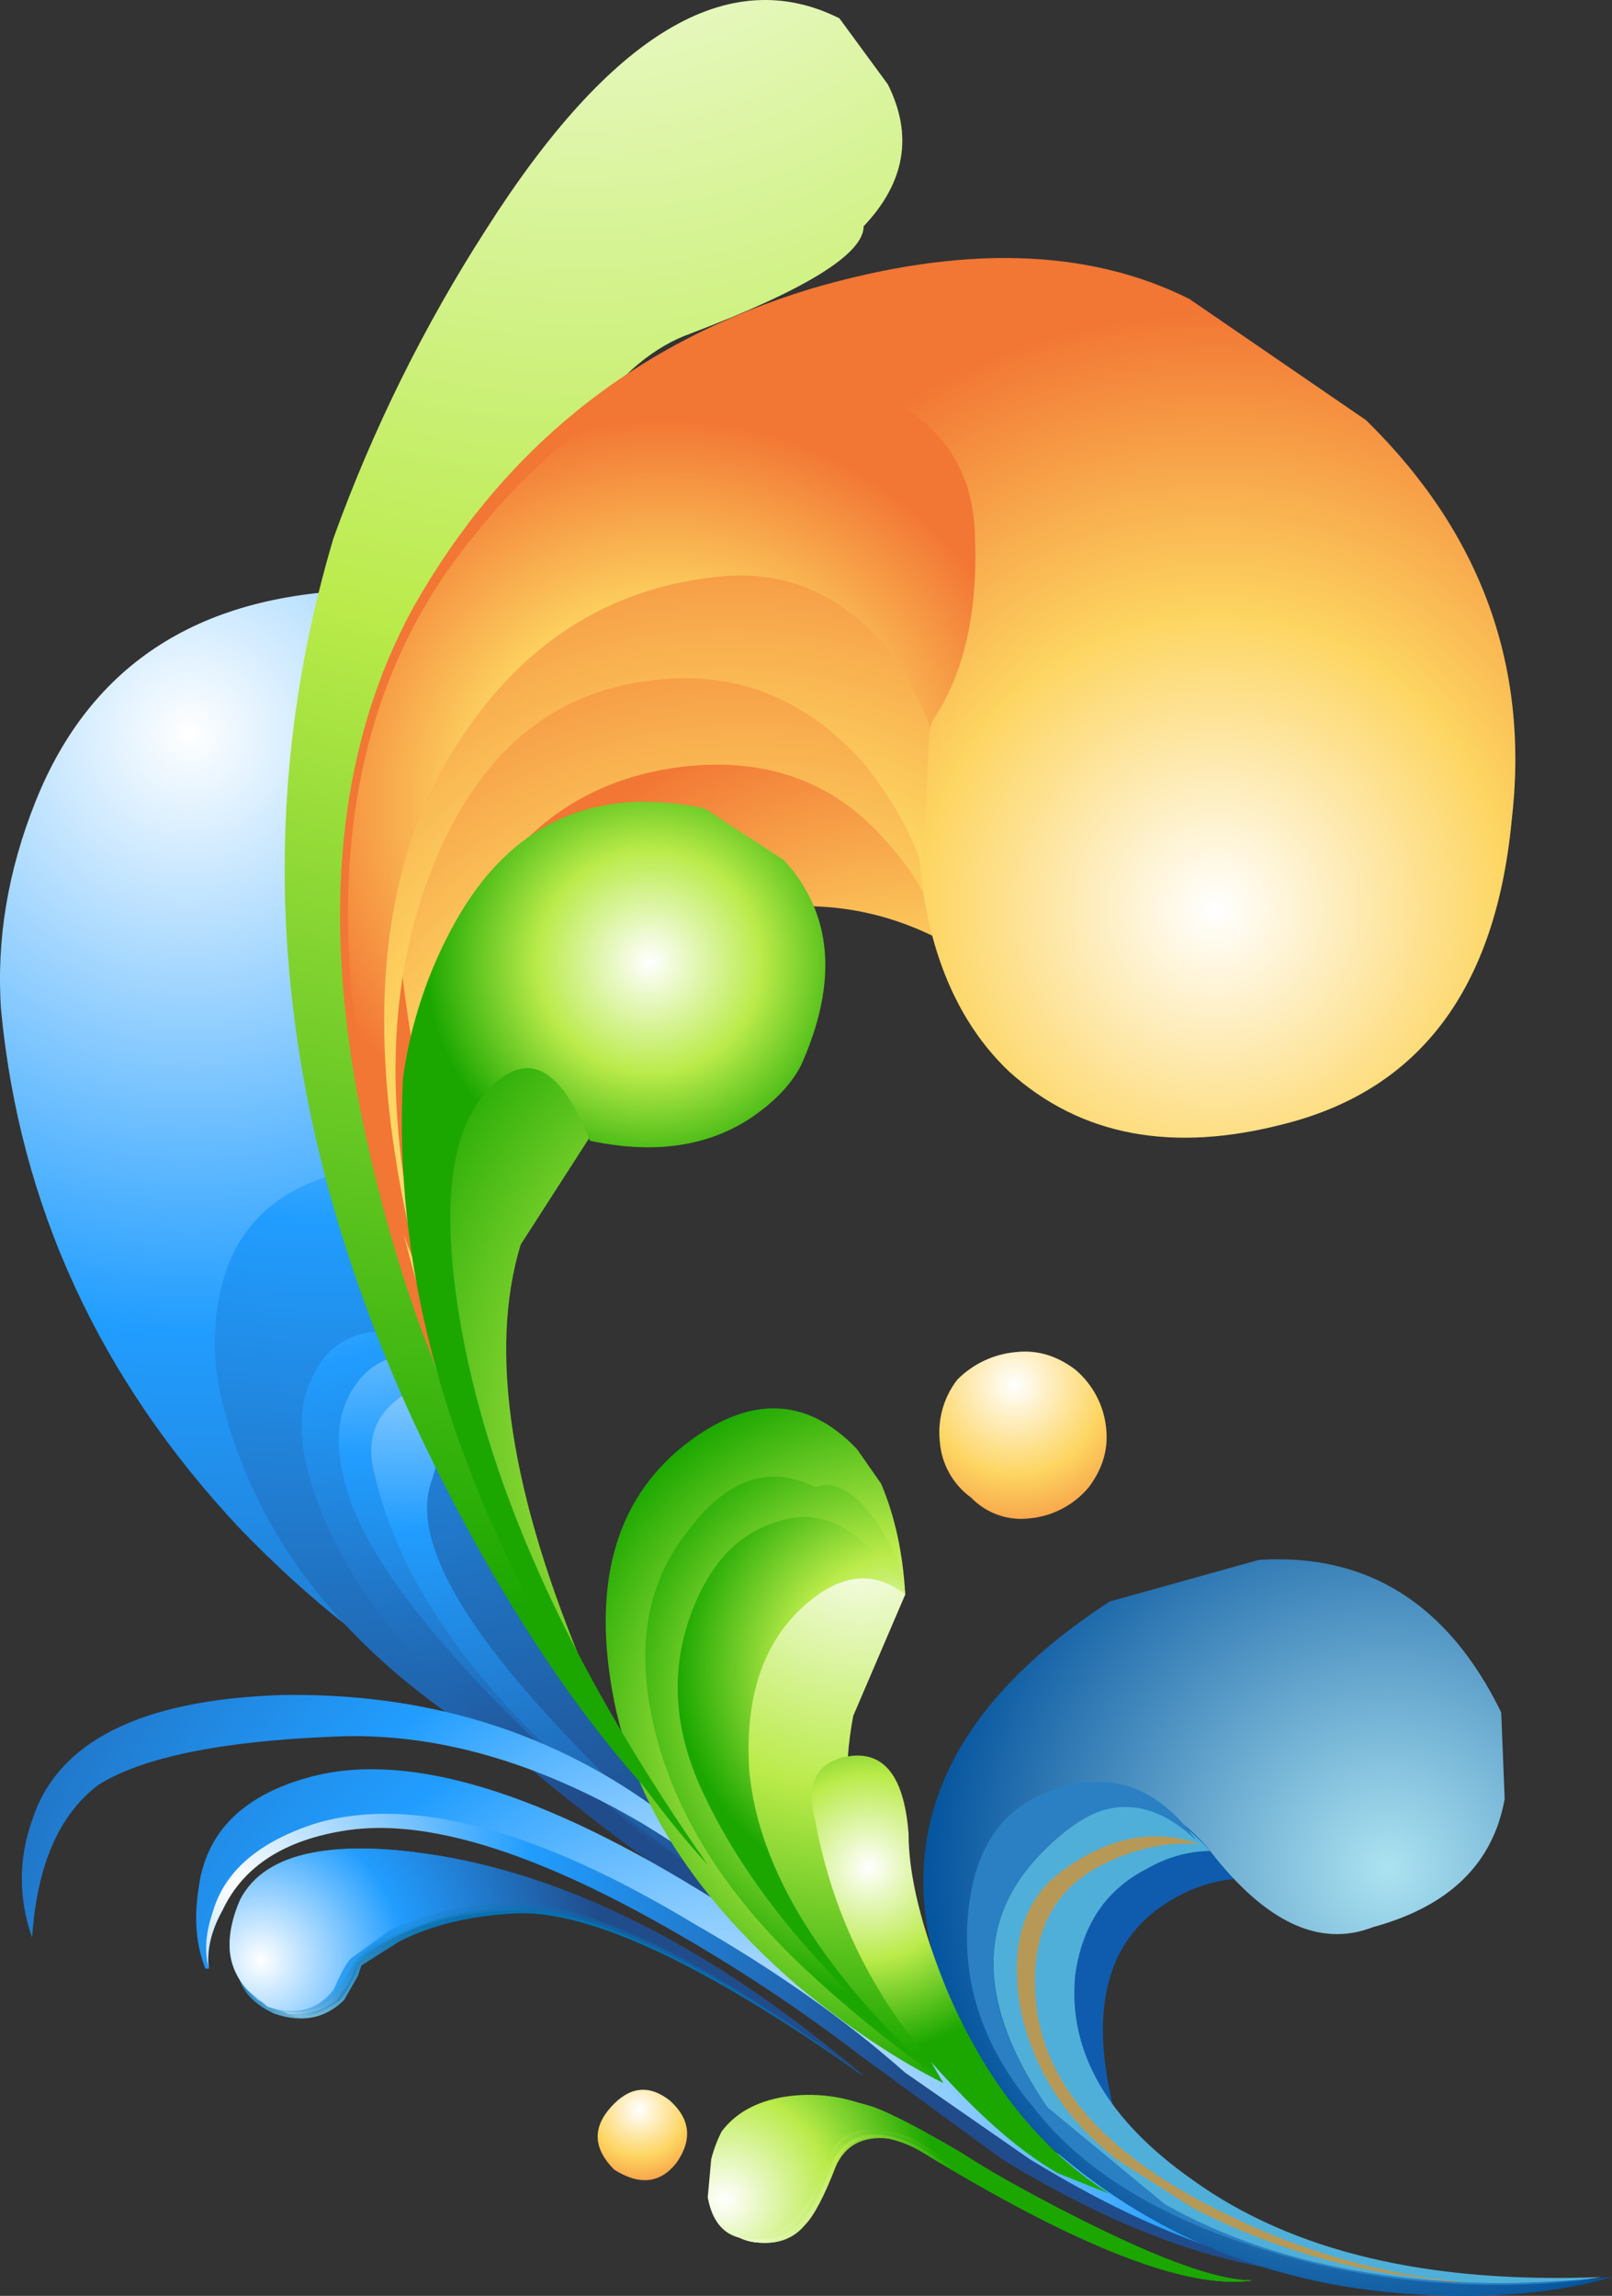 <?xml version="1.0" encoding="iso-8859-1"?>
<!-- Generator: Adobe Illustrator 20.1.0, SVG Export Plug-In . SVG Version: 6.00 Build 0)  -->
<svg version="1.0" id="Layer_1" xmlns="http://www.w3.org/2000/svg" xmlns:xlink="http://www.w3.org/1999/xlink" x="0px" y="0px"
	 viewBox="0 0 534.23 760.92" enable-background="new 0 0 534.23 760.92" xml:space="preserve">
<rect x="0" y="0" width="534.23" height="760.92" fill="#333333" stroke="none"/>
<title>newyears2_0006</title>
<radialGradient id="SVGID_1_" cx="162.179" cy="360.018" r="20.48" gradientTransform="matrix(5.47 22.3 -22.3 5.47 7204.019 -5342.86)" gradientUnits="userSpaceOnUse">
	<stop  offset="0" style="stop-color:#FFFFFF"/>
	<stop  offset="0.42" style="stop-color:#219DFF"/>
	<stop  offset="1" style="stop-color:#204C8B"/>
</radialGradient>
<path fill="url(#SVGID_1_)" d="M148.44,560.63c-8.42-99.507-14.543-163.42-18.37-191.74c18.373-43.633,32.917-78.077,43.63-103.33
	c19.133-47.46,1.91-70.793-51.67-70c-55.113,0.767-91.853,24.1-110.22,70c-9.207,22.96-13.033,45.92-11.48,68.88
	c6.12,65.04,32.527,122.45,79.22,172.23C103.277,531.163,126.24,549.15,148.44,560.63z"/>
<radialGradient id="SVGID_2_" cx="162.179" cy="360.008" r="17.16" gradientTransform="matrix(5.47 22.3 -22.3 5.47 7249.499 -5346.74)" gradientUnits="userSpaceOnUse">
	<stop  offset="0" style="stop-color:#FFFFFF"/>
	<stop  offset="0.42" style="stop-color:#219DFF"/>
	<stop  offset="1" style="stop-color:#204C8B"/>
</radialGradient>
<path fill="url(#SVGID_2_)" d="M231.11,610c-28.32-31.38-55.493-78.073-81.52-140.08l-29.85-82.67
	c-26.793,4.593-42.483,18.753-47.07,42.48c-2.31,11.798-1.917,23.966,1.15,35.59c11.453,45.173,41.303,82.683,89.55,112.53
	C187.123,593.163,209.703,603.88,231.11,610z"/>
<radialGradient id="SVGID_3_" cx="166.755" cy="365.847" r="12.39" gradientTransform="matrix(22.96 0 0 -22.96 -3745.19 8733.999)" gradientUnits="userSpaceOnUse">
	<stop  offset="0" style="stop-color:#FFFFFF"/>
	<stop  offset="0.42" style="stop-color:#219DFF"/>
	<stop  offset="1" style="stop-color:#204C8B"/>
</radialGradient>
<path fill="url(#SVGID_3_)" d="M258.67,646.74c-1.533-9.953-8.04-18.757-19.52-26.41c-16.84-10.713-36.36-28.32-58.56-52.82
	c-30.62-33.673-43.25-58.93-37.89-75.77c5.333-16.073,4.567-29.47-2.3-40.19l-12.63-10.33c-11.48,0-19.517,4.977-24.11,14.93
	c-6.887,13.013-4.22,31.767,8,56.26C130.82,550.683,179.823,595.46,258.67,646.74z"/>
<radialGradient id="SVGID_4_" cx="166.755" cy="365.847" r="11.7" gradientTransform="matrix(22.96 0 0 -22.96 -3717.63 8769.589)" gradientUnits="userSpaceOnUse">
	<stop  offset="0" style="stop-color:#FFFFFF"/>
	<stop  offset="0.42" style="stop-color:#219DFF"/>
	<stop  offset="1" style="stop-color:#204C8B"/>
</radialGradient>
<path fill="url(#SVGID_4_)" d="M142.7,491.74c3.827-11.48,3.827-21.43,0-29.85c-3.827-6.887-6.123-11.097-6.89-12.63
	c-7.653,0-13.777,3.443-18.37,10.33c-6.887,9.953-6.887,23.73,0,41.33c8.42,19.9,27.557,44.393,57.41,73.48
	c28.32,26.8,55.877,49,82.67,66.6c-3.944-8.555-10.337-15.748-18.37-20.67c-16.84-10.713-36.36-28.32-58.56-52.82
	C149.97,533.837,137.34,508.58,142.7,491.74z"/>
<radialGradient id="SVGID_5_" cx="166.755" cy="365.847" r="10.89" gradientTransform="matrix(22.96 0 0 -22.96 -3694.67 8801.739)" gradientUnits="userSpaceOnUse">
	<stop  offset="0" style="stop-color:#FFFFFF"/>
	<stop  offset="0.42" style="stop-color:#219DFF"/>
	<stop  offset="1" style="stop-color:#204C8B"/>
</radialGradient>
<path fill="url(#SVGID_5_)" d="M124.33,489.44c11.48,48.987,55.11,97.987,130.89,147c-4.56-6.098-9.972-11.51-16.07-16.07
	c-16.84-10.713-36.36-28.32-58.56-52.82c-30.62-33.7-43.25-58.97-37.89-75.81c4.593-13.013,4.593-24.493,0-34.44
	c-4.144,1.72-8.013,4.042-11.48,6.89C123.567,470.31,121.27,478.727,124.33,489.44z"/>
<radialGradient id="SVGID_6_" cx="162.188" cy="360.018" r="10.14" gradientTransform="matrix(5.46 22.3 -22.3 5.46 7221.37 -4958.28)" gradientUnits="userSpaceOnUse">
	<stop  offset="0" style="stop-color:#FFFFFF"/>
	<stop  offset="0.42" style="stop-color:#219DFF"/>
	<stop  offset="1" style="stop-color:#204C8B"/>
</radialGradient>
<path fill="url(#SVGID_6_)" d="M339,711l-50.52-39c-20.667-16.84-48.607-34.84-83.82-54c-18.34-10.667-35.167-17.16-50.48-19.48
	c-15.333,0-26.813-0.767-34.44-2.3c-9.16-1.527-18.74,0.4-28.74,5.78c-4.592,2.5-8.838,5.589-12.63,9.19l-8,10.33
	c-4.593,9.187-4.977,19.52-1.15,31c-0.767-6.147,0.763-12.653,4.59-19.52c6.887-14.547,20.663-23.35,41.33-26.41
	c26-3.827,61.21,6.89,105.63,32.15c22.4,12.639,43.886,26.834,64.3,42.48l47.07,34.44c37.507,22.96,71.95,35.59,103.33,37.89
	L424,751.23c-4.593-0.767-16.073-5.36-34.44-13.78L339,711z"/>
<radialGradient id="SVGID_7_" cx="166.755" cy="365.847" r="16.17" gradientTransform="matrix(22.96 0 0 -22.96 -3590.19 9116.339)" gradientUnits="userSpaceOnUse">
	<stop  offset="0" style="stop-color:#FFFFFF"/>
	<stop  offset="0.42" style="stop-color:#219DFF"/>
	<stop  offset="1" style="stop-color:#204C8B"/>
</radialGradient>
<path fill="url(#SVGID_7_)" d="M344.78,709.89l-40.19-31c-23.047-19.537-47.618-37.2-73.48-52.82
	c-55.113-33.68-98.36-45.927-129.74-36.74c-21.433,6.127-33.297,18.373-35.59,36.74c-1.533,9.953-0.767,18.757,2.3,26.41h1.15
	c-1.533-5.333-1.15-11.457,1.15-18.37c3.827-13.78,15.307-23.73,34.44-29.85c31.38-9.187,73.097,1.913,125.15,33.3
	c26.793,15.333,50.127,31.79,70,49.37l41.33,28.7c33.68,20.667,65.063,33.297,94.15,37.89h1.15
	C408.3,746.633,377.693,732.09,344.78,709.89z"/>
<radialGradient id="SVGID_8_" cx="166.755" cy="365.847" r="14.46" gradientTransform="matrix(22.96 0 0 -22.96 -3600.52 9074.999)" gradientUnits="userSpaceOnUse">
	<stop  offset="0" style="stop-color:#FFFFFF"/>
	<stop  offset="0.42" style="stop-color:#219DFF"/>
	<stop  offset="1" style="stop-color:#204C8B"/>
</radialGradient>
<path fill="url(#SVGID_8_)" d="M10.66,642.15c1.533-23.727,8.807-40.567,21.82-50.52c14.547-9.187,40.573-14.543,78.08-16.07
	c32.913-1.533,66.977,8.033,102.19,28.7c17.607,10.713,31.767,21.43,42.48,32.15c-8.42-13.013-21.42-25.643-39-37.89
	c-35.213-25.26-76.163-37.507-122.85-36.74c-46.667,1.533-74.223,15.31-82.67,41.33C6.098,615.712,6.081,629.536,10.66,642.15z"/>
<radialGradient id="SVGID_9_" cx="162.197" cy="360.047" r="4.07" gradientTransform="matrix(5.44 22.31 -22.31 5.44 7253.299 -4904.63)" gradientUnits="userSpaceOnUse">
	<stop  offset="0" style="stop-color:#88C4DF"/>
	<stop  offset="0.08" style="stop-color:#68B0D4"/>
	<stop  offset="0.17" style="stop-color:#4A9CC9"/>
	<stop  offset="0.27" style="stop-color:#318CC1"/>
	<stop  offset="0.39" style="stop-color:#1E80BA"/>
	<stop  offset="0.52" style="stop-color:#1078B6"/>
	<stop  offset="0.68" style="stop-color:#0872B3"/>
	<stop  offset="1" style="stop-color:#0671B2"/>
	<stop  offset="1" style="stop-color:#0671B2"/>
</radialGradient>
<path fill="url(#SVGID_9_)" d="M171.4,634.11c24.493-0.767,62.767,17.233,114.82,54c-45.927-37.507-90.707-60.47-134.34-68.89
	c-37.5-6.147-60.46-1.553-68.88,13.78c-3.06,6.127-4.59,11.867-4.59,17.22c0,7.653,4.21,13.393,12.63,17.22
	c9.187,3.06,16.853,1.53,23-4.59l4.59-8l1.15-3.44l12.63-8C143.097,637.977,156.093,634.877,171.4,634.11z"/>
<radialGradient id="SVGID_10_" cx="162.17" cy="360.044" r="4.2" gradientTransform="matrix(5.47 22.3 -22.23 5.47 7215.129 -4914.13)" gradientUnits="userSpaceOnUse">
	<stop  offset="0" style="stop-color:#99CCE4"/>
	<stop  offset="0.04" style="stop-color:#7CBBDC"/>
	<stop  offset="0.07" style="stop-color:#5EAAD5"/>
	<stop  offset="0.12" style="stop-color:#459BCE"/>
	<stop  offset="0.16" style="stop-color:#3290C9"/>
	<stop  offset="0.22" style="stop-color:#2488C6"/>
	<stop  offset="0.29" style="stop-color:#1C83C4"/>
	<stop  offset="0.42" style="stop-color:#1A82C3"/>
	<stop  offset="1" style="stop-color:#0A6CAD"/>
	<stop  offset="1" style="stop-color:#0A6CAC"/>
</radialGradient>
<path fill="url(#SVGID_10_)" d="M171.4,633c24.493-0.767,62.767,17.603,114.82,55.11c-45.927-38.273-90.707-61.237-134.34-68.89
	C113.613,612.307,90.653,616.9,83,633c-3.827,7.633-5.36,12.967-4.6,16c0,7.653,3.827,13.393,11.48,17.22l9.19,2.3
	c3.827,0,8.42-1.913,13.78-5.74l2.3-3.44l2.3-4.59l1.15-3.44l2.3-2.3C133.14,639.077,149.973,633.74,171.4,633z"/>
<radialGradient id="SVGID_11_" cx="162.179" cy="360.064" r="4.31" gradientTransform="matrix(5.46 22.3 -22.24 5.46 7220.98 -4916.16)" gradientUnits="userSpaceOnUse">
	<stop  offset="0" style="stop-color:#AAD5E8"/>
	<stop  offset="0.01" style="stop-color:#A1D0E6"/>
	<stop  offset="0.05" style="stop-color:#7EBCE0"/>
	<stop  offset="0.09" style="stop-color:#5FABDA"/>
	<stop  offset="0.13" style="stop-color:#469ED5"/>
	<stop  offset="0.18" style="stop-color:#3393D1"/>
	<stop  offset="0.23" style="stop-color:#258CCF"/>
	<stop  offset="0.3" style="stop-color:#1D87CD"/>
	<stop  offset="0.42" style="stop-color:#1B86CD"/>
	<stop  offset="1" style="stop-color:#0D67A7"/>
	<stop  offset="1" style="stop-color:#0D66A7"/>
</radialGradient>
<path fill="url(#SVGID_11_)" d="M171.4,633c24.493-0.767,62.767,17.603,114.82,55.11c-45.927-38.273-91.087-61.237-135.48-68.89
	c-37.507-6.887-60.47-2.677-68.89,12.63c-3.06,6.12-4.59,11.477-4.59,16.07c1.533,8.42,5.36,14.16,11.48,17.22l8,2.3
	c6.127,0,11.103-1.53,14.93-4.59l4.59-6.89l1.15-4.59l3.44-2.3C130.823,639.097,147.673,633.74,171.4,633z"/>
<radialGradient id="SVGID_12_" cx="162.188" cy="360.071" r="4.44" gradientTransform="matrix(5.49 22.3 -22.17 5.43 7188.44 -4907.77)" gradientUnits="userSpaceOnUse">
	<stop  offset="0" style="stop-color:#BBDDED"/>
	<stop  offset="0.03" style="stop-color:#A2D0EA"/>
	<stop  offset="0.06" style="stop-color:#7FBEE5"/>
	<stop  offset="0.1" style="stop-color:#60AEE0"/>
	<stop  offset="0.14" style="stop-color:#47A1DD"/>
	<stop  offset="0.18" style="stop-color:#3497DA"/>
	<stop  offset="0.24" style="stop-color:#2690D8"/>
	<stop  offset="0.3" style="stop-color:#1E8CD7"/>
	<stop  offset="0.42" style="stop-color:#1C8BD7"/>
	<stop  offset="1" style="stop-color:#1162A2"/>
	<stop  offset="1" style="stop-color:#1161A1"/>
</radialGradient>
<path fill="url(#SVGID_12_)" d="M170.26,633c25.26-0.767,63.927,17.603,116,55.11c-45.927-39.04-91.087-62.373-135.48-70
	c-37.507-6.887-60.47-2.293-68.89,13.78c-3.06,6.12-4.59,11.097-4.59,14.93c0,6.127,3.443,11.867,10.33,17.22l8,3.44
	c6.127,0,11.103-1.53,14.93-4.59l3.44-3.44l2.3-3.44l1.15-3.44l2.3-3.44C129.69,639.117,146.527,633.74,170.26,633z"/>
<radialGradient id="SVGID_13_" cx="162.187" cy="360.135" r="4.57" gradientTransform="matrix(5.47 22.3 -22.11 5.4 7167.46 -4900.45)" gradientUnits="userSpaceOnUse">
	<stop  offset="0" style="stop-color:#CCE6F1"/>
	<stop  offset="0.04" style="stop-color:#A4D2ED"/>
	<stop  offset="0.07" style="stop-color:#81C0EA"/>
	<stop  offset="0.11" style="stop-color:#62B1E7"/>
	<stop  offset="0.15" style="stop-color:#49A4E5"/>
	<stop  offset="0.19" style="stop-color:#369BE3"/>
	<stop  offset="0.24" style="stop-color:#2894E2"/>
	<stop  offset="0.31" style="stop-color:#2090E1"/>
	<stop  offset="0.42" style="stop-color:#1E8FE1"/>
	<stop  offset="1" style="stop-color:#155C9C"/>
	<stop  offset="1" style="stop-color:#155C9C"/>
</radialGradient>
<path fill="url(#SVGID_13_)" d="M170.26,631.82c25.26-0.767,63.927,17.987,116,56.26c-45.927-39.04-91.087-62.77-135.48-71.19
	c-38.273-6.887-61.237-2.293-68.89,13.78c-3.06,3.827-4.59,9.183-4.59,16.07c0,5.333,2.667,10.69,8,16.07l8,3.44
	c6.127,1.533,11.483,0.387,16.07-3.44l3.44-3.44l2.3-3.44l1.15-3.44l2.3-3.44C134.653,638.35,151.887,632.607,170.26,631.82z"/>
<radialGradient id="SVGID_14_" cx="162.169" cy="360.143" r="4.71" gradientTransform="matrix(5.48 22.3 -22.06 5.42 7148.399 -4911.29)" gradientUnits="userSpaceOnUse">
	<stop  offset="0" style="stop-color:#DDEEF6"/>
	<stop  offset="0.02" style="stop-color:#CFE7F5"/>
	<stop  offset="0.04" style="stop-color:#A6D4F3"/>
	<stop  offset="0.08" style="stop-color:#82C3F1"/>
	<stop  offset="0.11" style="stop-color:#63B4EF"/>
	<stop  offset="0.15" style="stop-color:#4AA8ED"/>
	<stop  offset="0.2" style="stop-color:#379FEC"/>
	<stop  offset="0.24" style="stop-color:#2999EC"/>
	<stop  offset="0.31" style="stop-color:#2195EB"/>
	<stop  offset="0.42" style="stop-color:#1F94EB"/>
	<stop  offset="1" style="stop-color:#195797"/>
	<stop  offset="1" style="stop-color:#195796"/>
</radialGradient>
<path fill="url(#SVGID_14_)" d="M170.26,631.82c25.26-0.767,63.927,17.987,116,56.26c-45.927-39.04-91.087-62.77-135.48-71.19
	c-38.273-6.887-61.607-2.293-70,13.78l-4.67,14.93c0,5.333,2.667,10.69,8,16.07l8,4.59c6.127,1.533,11.483,0.387,16.07-3.44
	l3.44-3.44l6.97-10.38c3.668-3.439,7.953-6.153,12.63-8C142.7,635.667,155.713,632.607,170.26,631.82z"/>
<radialGradient id="SVGID_15_" cx="162.188" cy="360.217" r="4.85" gradientTransform="matrix(5.44 22.31 -22.01 5.38 7132.79 -4901.59)" gradientUnits="userSpaceOnUse">
	<stop  offset="0" style="stop-color:#EEF7FA"/>
	<stop  offset="0.02" style="stop-color:#D0E9F9"/>
	<stop  offset="0.05" style="stop-color:#A7D6F8"/>
	<stop  offset="0.09" style="stop-color:#83C5F7"/>
	<stop  offset="0.12" style="stop-color:#64B7F7"/>
	<stop  offset="0.16" style="stop-color:#4BACF6"/>
	<stop  offset="0.2" style="stop-color:#38A3F6"/>
	<stop  offset="0.25" style="stop-color:#2A9DF5"/>
	<stop  offset="0.31" style="stop-color:#2299F5"/>
	<stop  offset="0.42" style="stop-color:#2098F5"/>
	<stop  offset="1" style="stop-color:#1C5291"/>
	<stop  offset="1" style="stop-color:#1C5191"/>
</radialGradient>
<path fill="url(#SVGID_15_)" d="M170.26,630.67c24.493-0.767,63.16,18.37,116,57.41c-46.667-39.8-92.21-63.91-136.63-72.33
	c-37.533-6.893-60.51-2.303-68.93,13.77c-3.06,6.127-4.59,11.103-4.59,14.93c-0.022,6.078,2.472,11.895,6.89,16.07l6.89,4.59
	c7.653,1.533,13.393,0.767,17.22-2.3l4.59-3.44l2.3-3.44l1.15-3.44l2.3-3.44c3.827-3.06,8.037-6.123,12.63-9.19
	C141.553,634.5,154.947,631.437,170.26,630.67z"/>
<radialGradient id="SVGID_16_" cx="162.17" cy="360.226" r="4.99" gradientTransform="matrix(5.46 22.3 -21.96 5.4 7111.489 -4911.93)" gradientUnits="userSpaceOnUse">
	<stop  offset="0" style="stop-color:#FFFFFF"/>
	<stop  offset="0.42" style="stop-color:#219DFF"/>
	<stop  offset="1" style="stop-color:#204C8B"/>
</radialGradient>
<path fill="url(#SVGID_16_)" d="M169.11,630.67c25.26-0.767,64.297,18.37,117.11,57.41c-46.667-39.8-92.21-63.91-136.63-72.33
	c-38.273-6.887-61.607-2.293-70,13.78c-5.333,12.247-4.567,22.197,2.3,29.85l6.89,5.74c9.187,3.06,16.46,1.147,21.82-5.74
	c2.293-5.333,4.207-8.777,5.74-10.33l12.63-9.19C139.657,634.5,153.037,631.437,169.11,630.67z"/>
<radialGradient id="SVGID_17_" cx="162.153" cy="359.809" r="2.97" gradientTransform="matrix(5.5 22.29 -22.58 5.6 7476.73 -4900.49)" gradientUnits="userSpaceOnUse">
	<stop  offset="0" style="stop-color:#FFFFFF"/>
	<stop  offset="0.5" style="stop-color:#BAEB4A"/>
	<stop  offset="1" style="stop-color:#1BA700"/>
</radialGradient>
<path fill="url(#SVGID_17_)" d="M239.15,717.93L238,730.56c1.533,7.653,5.743,11.863,12.63,12.63
	c6.887,0.767,12.243-1.147,16.07-5.74c3.06-3.06,6.503-9.567,10.33-19.52c3.06-6.887,8.8-9.95,17.22-9.19
	c4.462,0.717,8.748,2.275,12.63,4.59c50.52,31.38,86.497,45.54,107.93,42.48c-18.373,0-50.14-13.777-95.3-41.33
	c-24.493-13.78-43.247-19.52-56.26-17.22c-8.42,1.533-14.927,5.36-19.52,11.48C241.605,711.467,240.047,714.591,239.15,717.93z"/>
<radialGradient id="SVGID_18_" cx="162.161" cy="359.828" r="2.99" gradientTransform="matrix(5.48 22.3 -22.59 5.58 7486.87 -4896.74)" gradientUnits="userSpaceOnUse">
	<stop  offset="0" style="stop-color:#FFFFFF"/>
	<stop  offset="0.5" style="stop-color:#BAEB4A"/>
	<stop  offset="1" style="stop-color:#1BA700"/>
</radialGradient>
<path fill="url(#SVGID_18_)" d="M239.15,717.93L238,729.41c1.533,8.42,5.743,13.013,12.63,13.78
	c6.887,0.767,12.243-1.147,16.07-5.74c3.06-3.06,6.503-9.95,10.33-20.67c3.06-6.887,8.8-9.553,17.22-8
	c4.062,0.858,7.946,2.411,11.48,4.59c51.287,31.38,87.647,45.54,109.08,42.48c-18.373,0-50.14-13.777-95.3-41.33
	c-23.727-13.78-42.48-19.52-56.26-17.22c-9.187,1.533-16.077,5.36-20.67,11.48C241.107,711.696,239.957,714.764,239.15,717.93z"/>
<radialGradient id="SVGID_19_" cx="162.16" cy="359.911" r="3" gradientTransform="matrix(5.46 22.31 -22.5 5.55 7459.31 -4883.97)" gradientUnits="userSpaceOnUse">
	<stop  offset="0" style="stop-color:#FFFFFF"/>
	<stop  offset="0.5" style="stop-color:#BAEB4A"/>
	<stop  offset="1" style="stop-color:#1BA700"/>
</radialGradient>
<path fill="url(#SVGID_19_)" d="M238,717.93v11.48c0.767,8.42,4.977,13.013,12.63,13.78c10.713,0.767,19.133-8.037,25.26-26.41
	c3.06-6.887,8.8-9.95,17.22-9.19c4.462,0.717,8.748,2.275,12.63,4.59c51.287,32.147,87.647,46.69,109.08,43.63
	c-16.84,0-48.99-13.777-96.45-41.33c-22.96-13.78-41.713-19.903-56.26-18.37c-8.001,1.258-15.093,5.848-19.52,12.63
	C240.461,711.466,238.9,714.591,238,717.93z"/>
<radialGradient id="SVGID_20_" cx="162.169" cy="359.93" r="3.01" gradientTransform="matrix(5.43 22.31 -22.5 5.53 7461.1 -4879.26)" gradientUnits="userSpaceOnUse">
	<stop  offset="0" style="stop-color:#FFFFFF"/>
	<stop  offset="0.5" style="stop-color:#BAEB4A"/>
	<stop  offset="1" style="stop-color:#1BA700"/>
</radialGradient>
<path fill="url(#SVGID_20_)" d="M238,716.78l-1.15,12.63c1.533,7.653,5.743,11.863,12.63,12.63c6.887,0.767,12.243-1.147,16.07-5.74
	c3.06-3.06,6.503-9.567,10.33-19.52c3.06-6.887,8.8-9.95,17.22-9.19c4.462,0.717,8.748,2.275,12.63,4.59
	c51.287,31.38,87.647,45.923,109.08,43.63c-16.84,0-48.99-13.777-96.45-41.33c-23.727-14.547-42.48-20.67-56.26-18.37
	c-9.187,1.533-16.077,5.36-20.67,11.48C239.954,710.519,238.804,713.601,238,716.78z"/>
<radialGradient id="SVGID_21_" cx="162.188" cy="359.871" r="3.03" gradientTransform="matrix(5.5 22.29 -22.48 5.5 7439.53 -4864.89)" gradientUnits="userSpaceOnUse">
	<stop  offset="0" style="stop-color:#FFFFFF"/>
	<stop  offset="0.5" style="stop-color:#BAEB4A"/>
	<stop  offset="1" style="stop-color:#1BA700"/>
</radialGradient>
<path fill="url(#SVGID_21_)" d="M236.85,716.78v12.63c0.767,7.653,4.977,11.85,12.63,12.59c6.887,0.767,12.243-1.147,16.07-5.74
	c3.06-3.06,6.503-9.567,10.33-19.52c3.06-7.653,8.8-10.717,17.22-9.19c4.462,0.717,8.748,2.275,12.63,4.59
	c50.52,31.38,86.88,45.923,109.08,43.63c-19.133,0-51.283-13.777-96.45-41.33c-22.953-14.513-42.073-20.623-57.36-18.33
	c-8.42,1.533-14.927,5.36-19.52,11.48C239.337,710.312,237.762,713.437,236.85,716.78z"/>
<radialGradient id="SVGID_22_" cx="162.188" cy="359.954" r="3.04" gradientTransform="matrix(5.48 22.3 -22.39 5.48 7412.38 -4859.64)" gradientUnits="userSpaceOnUse">
	<stop  offset="0" style="stop-color:#FFFFFF"/>
	<stop  offset="0.5" style="stop-color:#BAEB4A"/>
	<stop  offset="1" style="stop-color:#1BA700"/>
</radialGradient>
<path fill="url(#SVGID_22_)" d="M236.85,716.78l-1.15,12.63c1.533,7.653,5.743,11.85,12.63,12.59
	c6.887,0.74,12.243-1.173,16.07-5.74c3.06-3.06,6.503-9.567,10.33-19.52c3.06-7.653,8.8-10.717,17.22-9.19
	c4.451-0.04,8.827,1.154,12.64,3.45c51.287,32.147,88.027,47.073,110.22,44.78c-9.953,0-26.027-5.357-48.22-16.07
	c-19.133-9.187-35.207-17.99-48.22-26.41c-13.013-7.653-22.58-12.63-28.7-14.93c-9.242-3.067-19.088-3.856-28.7-2.3
	c-9.187,0.767-16.077,4.593-20.67,11.48C238.815,710.491,237.658,713.586,236.85,716.78z"/>
<radialGradient id="SVGID_23_" cx="162.142" cy="360.038" r="3.06" gradientTransform="matrix(5.44 22.31 -22.31 5.53 7393.309 -4880)" gradientUnits="userSpaceOnUse">
	<stop  offset="0" style="stop-color:#FFFFFF"/>
	<stop  offset="0.5" style="stop-color:#BAEB4A"/>
	<stop  offset="1" style="stop-color:#1BA700"/>
</radialGradient>
<path fill="url(#SVGID_23_)" d="M235.7,716.78v12.63c0.767,7.653,4.977,11.863,12.63,12.63c6.887,0.767,12.243-1.147,16.07-5.74
	c3.06-3.06,6.503-9.95,10.33-20.67c3.06-6.887,8.8-9.95,17.22-9.19c4.464,0.707,8.753,2.254,12.64,4.56
	c51.287,32.147,88.027,47.073,110.22,44.78c-16.073,0-48.603-14.16-97.59-42.48c-23.727-14.52-42.467-20.62-56.22-18.3
	c-9.187,1.533-16.077,5.743-20.67,12.63C238.192,710.341,236.617,713.452,235.7,716.78z"/>
<radialGradient id="SVGID_24_" cx="162.161" cy="359.98" r="3.08" gradientTransform="matrix(5.5 22.29 -22.29 5.5 7372.231 -4865.5)" gradientUnits="userSpaceOnUse">
	<stop  offset="0" style="stop-color:#FFFFFF"/>
	<stop  offset="0.5" style="stop-color:#BAEB4A"/>
	<stop  offset="1" style="stop-color:#1BA700"/>
</radialGradient>
<path fill="url(#SVGID_24_)" d="M235.7,715.63l-1.15,12.63c1.533,8.42,5.743,13.013,12.63,13.78
	c11.48,0.767,20.667-8.037,27.56-26.41c2.293-7.653,8.033-10.717,17.22-9.19c4.447-0.041,8.818,1.15,12.63,3.44
	c51.287,32.913,88.027,48.223,110.22,45.93c-16.073,0-48.603-14.16-97.59-42.48c-14.547-8.42-24.113-13.397-28.7-14.93
	c-9.056-3.81-19-5.001-28.7-3.44c-9.187,1.533-16.077,5.36-20.67,11.48C237.667,709.368,236.51,712.45,235.7,715.63z"/>
<radialGradient id="SVGID_25_" cx="162.179" cy="360.009" r="5.14" gradientTransform="matrix(5.48 22.3 -22.3 5.48 7439.719 -5018.45)" gradientUnits="userSpaceOnUse">
	<stop  offset="0" style="stop-color:#FFFFFF"/>
	<stop  offset="0.5" style="stop-color:#BAEB4A"/>
	<stop  offset="1" style="stop-color:#1BA700"/>
</radialGradient>
<path fill="url(#SVGID_25_)" d="M281.63,533.08c5.677-2.954,11.97-4.53,18.37-4.6c-0.767-13.78-3.433-26.027-8-36.74l-8-11.48
	c-16.84-17.607-35.977-17.99-57.41-1.15c-22.96,18.373-30.627,46.707-23,85c6.887,33.68,27.17,65.063,60.85,94.15
	c16.84,13.78,32.913,24.497,48.22,32.15c-28.32-36-44.393-79.63-48.22-130.89C263.653,547.247,269.383,538.433,281.63,533.08z"/>
<radialGradient id="SVGID_26_" cx="162.197" cy="360.037" r="4.27" gradientTransform="matrix(5.44 22.31 -22.31 5.44 7448.879 -5012.89)" gradientUnits="userSpaceOnUse">
	<stop  offset="0" style="stop-color:#FFFFFF"/>
	<stop  offset="0.5" style="stop-color:#BAEB4A"/>
	<stop  offset="1" style="stop-color:#1BA700"/>
</radialGradient>
<path fill="url(#SVGID_26_)" d="M270.15,492.89c-15.333-7.653-29.493-2.677-42.48,14.93c-14.547,18.373-17.61,42.103-9.19,71.19
	c7.68,25.993,23.753,50.483,48.22,73.47c13.727,12.83,28.304,24.72,43.63,35.59c-14.969-18.526-26.621-39.502-34.44-62
	c-11.48-31.38-11.863-57.023-1.15-76.93c-0.767-6.127,3.443-11.483,12.63-16.07c3.882-2.315,8.168-3.873,12.63-4.59
	c-0.767-8.42-4.21-16.84-10.33-25.26C282.777,494.033,276.27,490.59,270.15,492.89z"/>
<radialGradient id="SVGID_27_" cx="162.197" cy="360.038" r="3.32" gradientTransform="matrix(5.45 22.31 -22.31 5.45 7448.739 -5027.7)" gradientUnits="userSpaceOnUse">
	<stop  offset="0" style="stop-color:#FFFFFF"/>
	<stop  offset="0.5" style="stop-color:#BAEB4A"/>
	<stop  offset="1" style="stop-color:#1BA700"/>
</radialGradient>
<path fill="url(#SVGID_27_)" d="M277,634.11c-16.84-39.04-14.173-70.807,8-95.3l15-10.33c-13.013-21.433-27.173-29.47-42.48-24.11
	c-13.013,3.827-22.58,14.16-28.7,31c-6.887,19.133-5.357,39.033,4.59,59.7c14.547,30.62,39.807,60.857,75.78,90.71
	C296.177,671.26,285.447,654.037,277,634.11z"/>
<radialGradient id="SVGID_28_" cx="162.188" cy="360.028" r="7.68" gradientTransform="matrix(5.46 22.31 -22.31 5.46 7432.13 -5078.77)" gradientUnits="userSpaceOnUse">
	<stop  offset="0" style="stop-color:#FFFFFF"/>
	<stop  offset="0.5" style="stop-color:#BAEB4A"/>
	<stop  offset="1" style="stop-color:#1BA700"/>
</radialGradient>
<path fill="url(#SVGID_28_)" d="M312.63,690.37c-26.793-45.16-36.743-85.73-29.85-121.71L300,528.48
	c-10.713-8.42-22.193-6.89-34.44,4.59c-13.04,12.253-18.783,30.23-17.23,53.93C251.39,619.94,272.823,654.397,312.63,690.37z"/>
<path fill="#0F5CAF" d="M417.11,622.63c2.293-7.653,2.677-14.16,1.15-19.52c-4.593-9.953-17.99-7.657-40.19,6.89
	c-22.2,14.547-29.867,34.83-23,60.85c3.06,13.78,8.417,25.643,16.07,35.59c-10.713-36-6.12-60.877,13.78-74.63
	C394.9,624.923,405.63,621.863,417.11,622.63z"/>
<path fill="#50AFD8" d="M327.56,655.93c1.533,11.48,4.597,21.43,9.19,29.85c23.72,39.04,63.137,62.003,118.25,68.89
	c27.553,3.827,52.813,3.827,75.78,0c-57.407,2.293-102.567-8.423-135.48-32.15c-28.32-19.9-41.32-42.48-39-67.74
	c2.293-16.84,10.33-28.703,24.11-35.59c6.258-3.647,13.348-5.624,20.59-5.74c-11.48-13.013-24.11-18.37-37.89-16.07l-17.22,6.89
	C330.63,616.51,324.52,633.73,327.56,655.93z"/>
<path fill="#B69957" d="M343.63,666.26c-3.06-24.493,4.977-40.95,24.11-49.37c9.285-4.466,19.571-6.443,29.85-5.74
	c-15.333-5.333-30.643-2.27-45.93,9.19c-12.24,9.18-16.83,23.733-13.77,43.66c3.827,20.667,14.543,37.89,32.15,51.67l25.26,16.07
	c20.532,10.673,42.621,18.037,65.45,21.82l17.22,2.3c12.247,2.293,22.197,3.06,29.85,2.3l12.63-1.16
	c-39.249,2.398-78.441-5.532-113.67-23C368.507,715.633,347.457,693.053,343.63,666.26z"/>
<radialGradient id="SVGID_29_" cx="162.179" cy="360.009" r="6.6" gradientTransform="matrix(5.48 22.3 -22.3 5.48 7599.32 -4970.23)" gradientUnits="userSpaceOnUse">
	<stop  offset="0" style="stop-color:#ACE3F1"/>
	<stop  offset="1" style="stop-color:#06559F"/>
</radialGradient>
<path fill="url(#SVGID_29_)" d="M347.07,698.41c-22.96-33.68-23.727-61.62-2.3-83.82c20.667-21.433,39.42-21.817,56.26-1.15
	c18.373,23.727,36.373,32.147,54,25.26c25.26-6.887,39.803-21.047,43.63-42.48l-1.15-28.7c-17.607-36-44.397-52.84-80.37-50.52
	l-49.37,13.78c-50.513,32.913-70.043,71.95-58.59,117.11c5.12,21.773,16.261,41.667,32.15,57.41
	c35.213,33.68,77.697,52.05,127.45,55.11c25.26,1.533,47.077-0.38,65.45-5.74c-58.94,6.127-107.94-1.54-147-23L347.07,698.41z"/>
<path fill="#2A80C3" d="M347.07,593.93c-16.073,6.127-24.877,20.287-26.41,42.48c-1.533,22.193,5.74,42.86,21.82,62
	c15.333,19.9,39.443,35.21,72.33,45.93c34.447,11.48,71.177,15.307,110.19,11.48c-55.88,3.827-102.19-4.593-138.93-25.26l-39-32.15
	c-22.2-32.147-23.73-59.32-4.59-81.52c18.373-21.433,36.373-23.73,54-6.89C383.447,591.633,366.977,586.277,347.07,593.93z"/>
<radialGradient id="SVGID_30_" cx="166.755" cy="365.847" r="2.67" gradientTransform="matrix(22.96 0 0 -22.96 -3540.81 9018.739)" gradientUnits="userSpaceOnUse">
	<stop  offset="0" style="stop-color:#FFFFFF"/>
	<stop  offset="0.5" style="stop-color:#BAEB4A"/>
	<stop  offset="1" style="stop-color:#1BA700"/>
</radialGradient>
<path fill="url(#SVGID_30_)" d="M350.52,720.23l17.22,6.89c-22.96-14.547-40.96-37.127-54-67.74
	c-8.42-20.667-12.63-37.89-12.63-51.67c-1.533-19.9-8.807-28.32-21.82-25.26c-6.127,1.533-9.57,5.36-10.33,11.48
	c0.005,3.099,0.391,6.185,1.15,9.19c6.127,33.68,21.437,63.15,45.93,88.41C328.307,704.51,339.8,714.077,350.52,720.23z"/>
<radialGradient id="SVGID_31_" cx="162.179" cy="360.018" r="27.99" gradientTransform="matrix(5.47 22.3 -22.3 5.47 7333.94 -5694.92)" gradientUnits="userSpaceOnUse">
	<stop  offset="0" style="stop-color:#FFFFFF"/>
	<stop  offset="0.5" style="stop-color:#BAEB4A"/>
	<stop  offset="1" style="stop-color:#1BA700"/>
</radialGradient>
<path fill="url(#SVGID_31_)" d="M286.22,75c13.78-14.547,16.447-30.237,8-47.07L278.18,6.07c-36.74-18.373-75.777,4.96-117.11,70
	c-20.622,32.059-37.569,66.338-50.52,102.19C82.23,273.193,91.047,370.797,137,471.07c23.7,50.52,49.7,91.473,78,122.86
	c-46.667-73.487-71.533-150.797-74.6-231.93l10.33-99.89c4.225-22.943,9.995-45.575,17.27-67.74
	c16.84-47.46,37.123-75.4,60.85-83.82C267.097,96.01,286.22,84.16,286.22,75z"/>
<radialGradient id="SVGID_32_" cx="162.188" cy="360.028" r="7.73" gradientTransform="matrix(5.46 22.31 -22.31 5.46 7453.85 -5174.84)" gradientUnits="userSpaceOnUse">
	<stop  offset="0" style="stop-color:#FFFFFF"/>
	<stop  offset="0.49" style="stop-color:#FDD561"/>
	<stop  offset="1" style="stop-color:#F27634"/>
</radialGradient>
<path fill="url(#SVGID_32_)" d="M159.92,300c18.373,19.9,32.15,26.407,41.33,19.52l35.59-14.93c27.553-7.653,53.197-4.987,76.93,8
	c1.534-9.123,1.534-18.437,0-27.56c-3.827-20.667-14.16-35.593-31-44.78c-20.667-10.713-49.753-6.887-87.26,11.48
	C158.01,269.363,146.147,285.453,159.92,300z"/>
<radialGradient id="SVGID_33_" cx="162.179" cy="360.008" r="10.49" gradientTransform="matrix(5.47 22.3 -22.3 5.47 7389.36 -5174.77)" gradientUnits="userSpaceOnUse">
	<stop  offset="0" style="stop-color:#FFFFFF"/>
	<stop  offset="0.49" style="stop-color:#FDD561"/>
	<stop  offset="1" style="stop-color:#F27634"/>
</radialGradient>
<path fill="url(#SVGID_33_)" d="M145,271.29c-22.2,48.22-23.73,104.48-4.59,168.78c9.187,32.147,20.667,59.32,34.44,81.52
	c-36-78.84-45.567-143.903-28.7-195.19c14.567-43.6,41.357-67.71,80.37-72.33c27.553-3.06,49.75,4.977,66.59,24.11
	c9.187,9.953,15.31,20.287,18.37,31l8-40.19c-1.533-45.927-24.113-70.803-67.74-74.63C205.84,191.3,170.26,216.943,145,271.29z"/>
<radialGradient id="SVGID_34_" cx="162.179" cy="360.009" r="8.65" gradientTransform="matrix(5.48 22.3 -22.3 5.48 7542.099 -5287.92)" gradientUnits="userSpaceOnUse">
	<stop  offset="0" style="stop-color:#FFFFFF"/>
	<stop  offset="0.49" style="stop-color:#FDD561"/>
	<stop  offset="1" style="stop-color:#F27634"/>
</radialGradient>
<path fill="url(#SVGID_34_)" d="M426.3,372.33c44.393-11.48,69.27-44.777,74.63-99.89c6.127-51.287-9.947-95.683-48.22-133.19
	l-58.56-40.18C360.47,82.23,318.753,81.08,269,95.62c-58.173,17.587-102.173,52.8-132,105.64
	c-26.82,48.987-31.427,110.233-13.82,183.74c8.42,36,19.52,67.383,33.3,94.15c-0.767-27.553-5.743-63.147-14.93-106.78
	c-7.653-37.507-10.717-63.913-9.19-79.22c7.653-61.233,32.147-102.183,73.48-122.85c34.447-17.607,63.15-17.607,86.11,0
	c18.373,13.78,24.113,36.36,17.22,67.74c-5.333,16.073-6.48,34.827-3.44,56.26c3.827,26,13.393,46.283,28.7,60.85
	C358.143,376.557,388.767,382.283,426.3,372.33z"/>
<radialGradient id="SVGID_35_" cx="162.187" cy="360.028" r="8.58" gradientTransform="matrix(5.45 22.31 -22.31 5.45 7455.149 -5107.26)" gradientUnits="userSpaceOnUse">
	<stop  offset="0" style="stop-color:#FFFFFF"/>
	<stop  offset="0.5" style="stop-color:#BAEB4A"/>
	<stop  offset="1" style="stop-color:#1BA700"/>
</radialGradient>
<path fill="url(#SVGID_35_)" d="M172.55,412.52l31-48.22c-6.127-17.607-13.017-30.607-20.67-39
	c-16.073-18.4-27.553-6.167-34.44,36.7c-6.887,42.1-1.53,86.88,16.07,134.34c9.187,23.727,19.137,43.247,29.85,58.56
	C169.107,495.187,161.837,447.727,172.55,412.52z"/>
<radialGradient id="SVGID_36_" cx="162.179" cy="360.423" r="10.6" gradientTransform="matrix(5.47 22.3 -21.63 5.31 7152.419 -5149.29)" gradientUnits="userSpaceOnUse">
	<stop  offset="0" style="stop-color:#FFFFFF"/>
	<stop  offset="0.49" style="stop-color:#FDD561"/>
	<stop  offset="1" style="stop-color:#F27634"/>
</radialGradient>
<path fill="url(#SVGID_36_)" d="M217.33,225.37c26.793-3.06,49.757,6.127,68.89,27.56c9.187,11.48,15.693,22.96,19.52,34.44
	l2.3-45.93c-1.533-45.927-23.73-70.803-66.59-74.63c-43.633-4.593-77.697,20.283-102.19,74.63
	c-20.667,48.22-22.197,105.247-4.59,171.08c8.42,32.913,19.137,60.853,32.15,83.82c-35.213-78.08-44.4-143.91-27.56-197.49
	C153.8,253.69,179.823,229.197,217.33,225.37z"/>
<radialGradient id="SVGID_37_" cx="162.179" cy="360.008" r="5.56" gradientTransform="matrix(5.47 22.3 -22.3 5.47 7361.87 -5319.73)" gradientUnits="userSpaceOnUse">
	<stop  offset="0" style="stop-color:#FFFFFF"/>
	<stop  offset="0.49" style="stop-color:#FDD561"/>
	<stop  offset="1" style="stop-color:#F27634"/>
</radialGradient>
<path fill="url(#SVGID_37_)" d="M154.18,242.59c21.433-31.38,50.137-48.603,86.11-51.67c20.667-1.533,38.273,6.133,52.82,23
	c6.887,9.187,11.863,17.99,14.93,26.41c11.48-16.073,16.457-37.89,14.93-65.45c-1.533-26.793-19.533-44.017-54-51.67
	c-39.8-7.653-77.307,10.717-112.52,55.11c-33.68,41.333-46.68,94.53-39,159.59c3.827,32.147,11.1,60.48,21.82,85
	C119.357,345.563,124.327,285.457,154.18,242.59z"/>
<radialGradient id="SVGID_38_" cx="162.206" cy="360.056" r="3.23" gradientTransform="matrix(5.42 22.31 -22.31 5.42 7368.959 -5251.58)" gradientUnits="userSpaceOnUse">
	<stop  offset="0" style="stop-color:#FFFFFF"/>
	<stop  offset="0.5" style="stop-color:#BAEB4A"/>
	<stop  offset="1" style="stop-color:#1BA700"/>
</radialGradient>
<path fill="url(#SVGID_38_)" d="M154.18,447c-8.42-42.1-6.123-70.433,6.89-85s24.493-9.21,34.44,16.07
	c21.433,4.593,39.433,1.927,54-8c7.653-5.333,13.01-11.073,16.07-17.22c12.247-27.553,10.333-50.133-5.74-67.74l-26.41-17.22
	c-36.74-7.653-64.297,4.977-82.67,37.89c-8.906,16.001-14.747,33.525-17.22,51.67c-3.06,60.473,13.013,122.09,48.22,184.85
	c17.607,31.38,35.213,56.64,52.82,75.78C191.7,556.82,164.9,499.793,154.18,447z"/>
<radialGradient id="SVGID_39_" cx="181.863" cy="320.733" r="2.66" gradientTransform="matrix(-14.592 17.727 17.727 14.592 -2695.732 -7445.169)" gradientUnits="userSpaceOnUse">
	<stop  offset="0" style="stop-color:#FFFFFF"/>
	<stop  offset="0.49" style="stop-color:#FDD561"/>
	<stop  offset="1" style="stop-color:#F27634"/>
</radialGradient>
<path fill="url(#SVGID_39_)" d="M321.81,496.33c5.053,5.251,12.29,7.805,19.52,6.89c7.612-0.741,14.626-4.453,19.52-10.33
	c4.593-6.127,6.507-12.633,5.74-19.52c-0.741-7.612-4.453-14.626-10.33-19.52c-6.127-4.593-12.633-6.507-19.52-5.74
	c-7.393,0.643-14.314,3.901-19.52,9.19c-4.533,5.891-6.592,13.316-5.74,20.7C312.079,485.326,315.854,492.023,321.81,496.33z"/>
<radialGradient id="SVGID_40_" cx="181.872" cy="320.733" r="1.38" gradientTransform="matrix(-14.595 17.724 17.724 14.595 -2818.372 -7205.378)" gradientUnits="userSpaceOnUse">
	<stop  offset="0" style="stop-color:#FFFFFF"/>
	<stop  offset="0.49" style="stop-color:#FDD561"/>
	<stop  offset="1" style="stop-color:#F27634"/>
</radialGradient>
<path fill="url(#SVGID_40_)" d="M203.55,719.08c8.42,5.333,15.31,4.567,20.67-2.3c5.333-7.653,4.567-14.543-2.3-20.67
	c-6.887-5.333-13.393-4.567-19.52,2.3C196.273,705.277,196.657,712.167,203.55,719.08z"/>
</svg>
